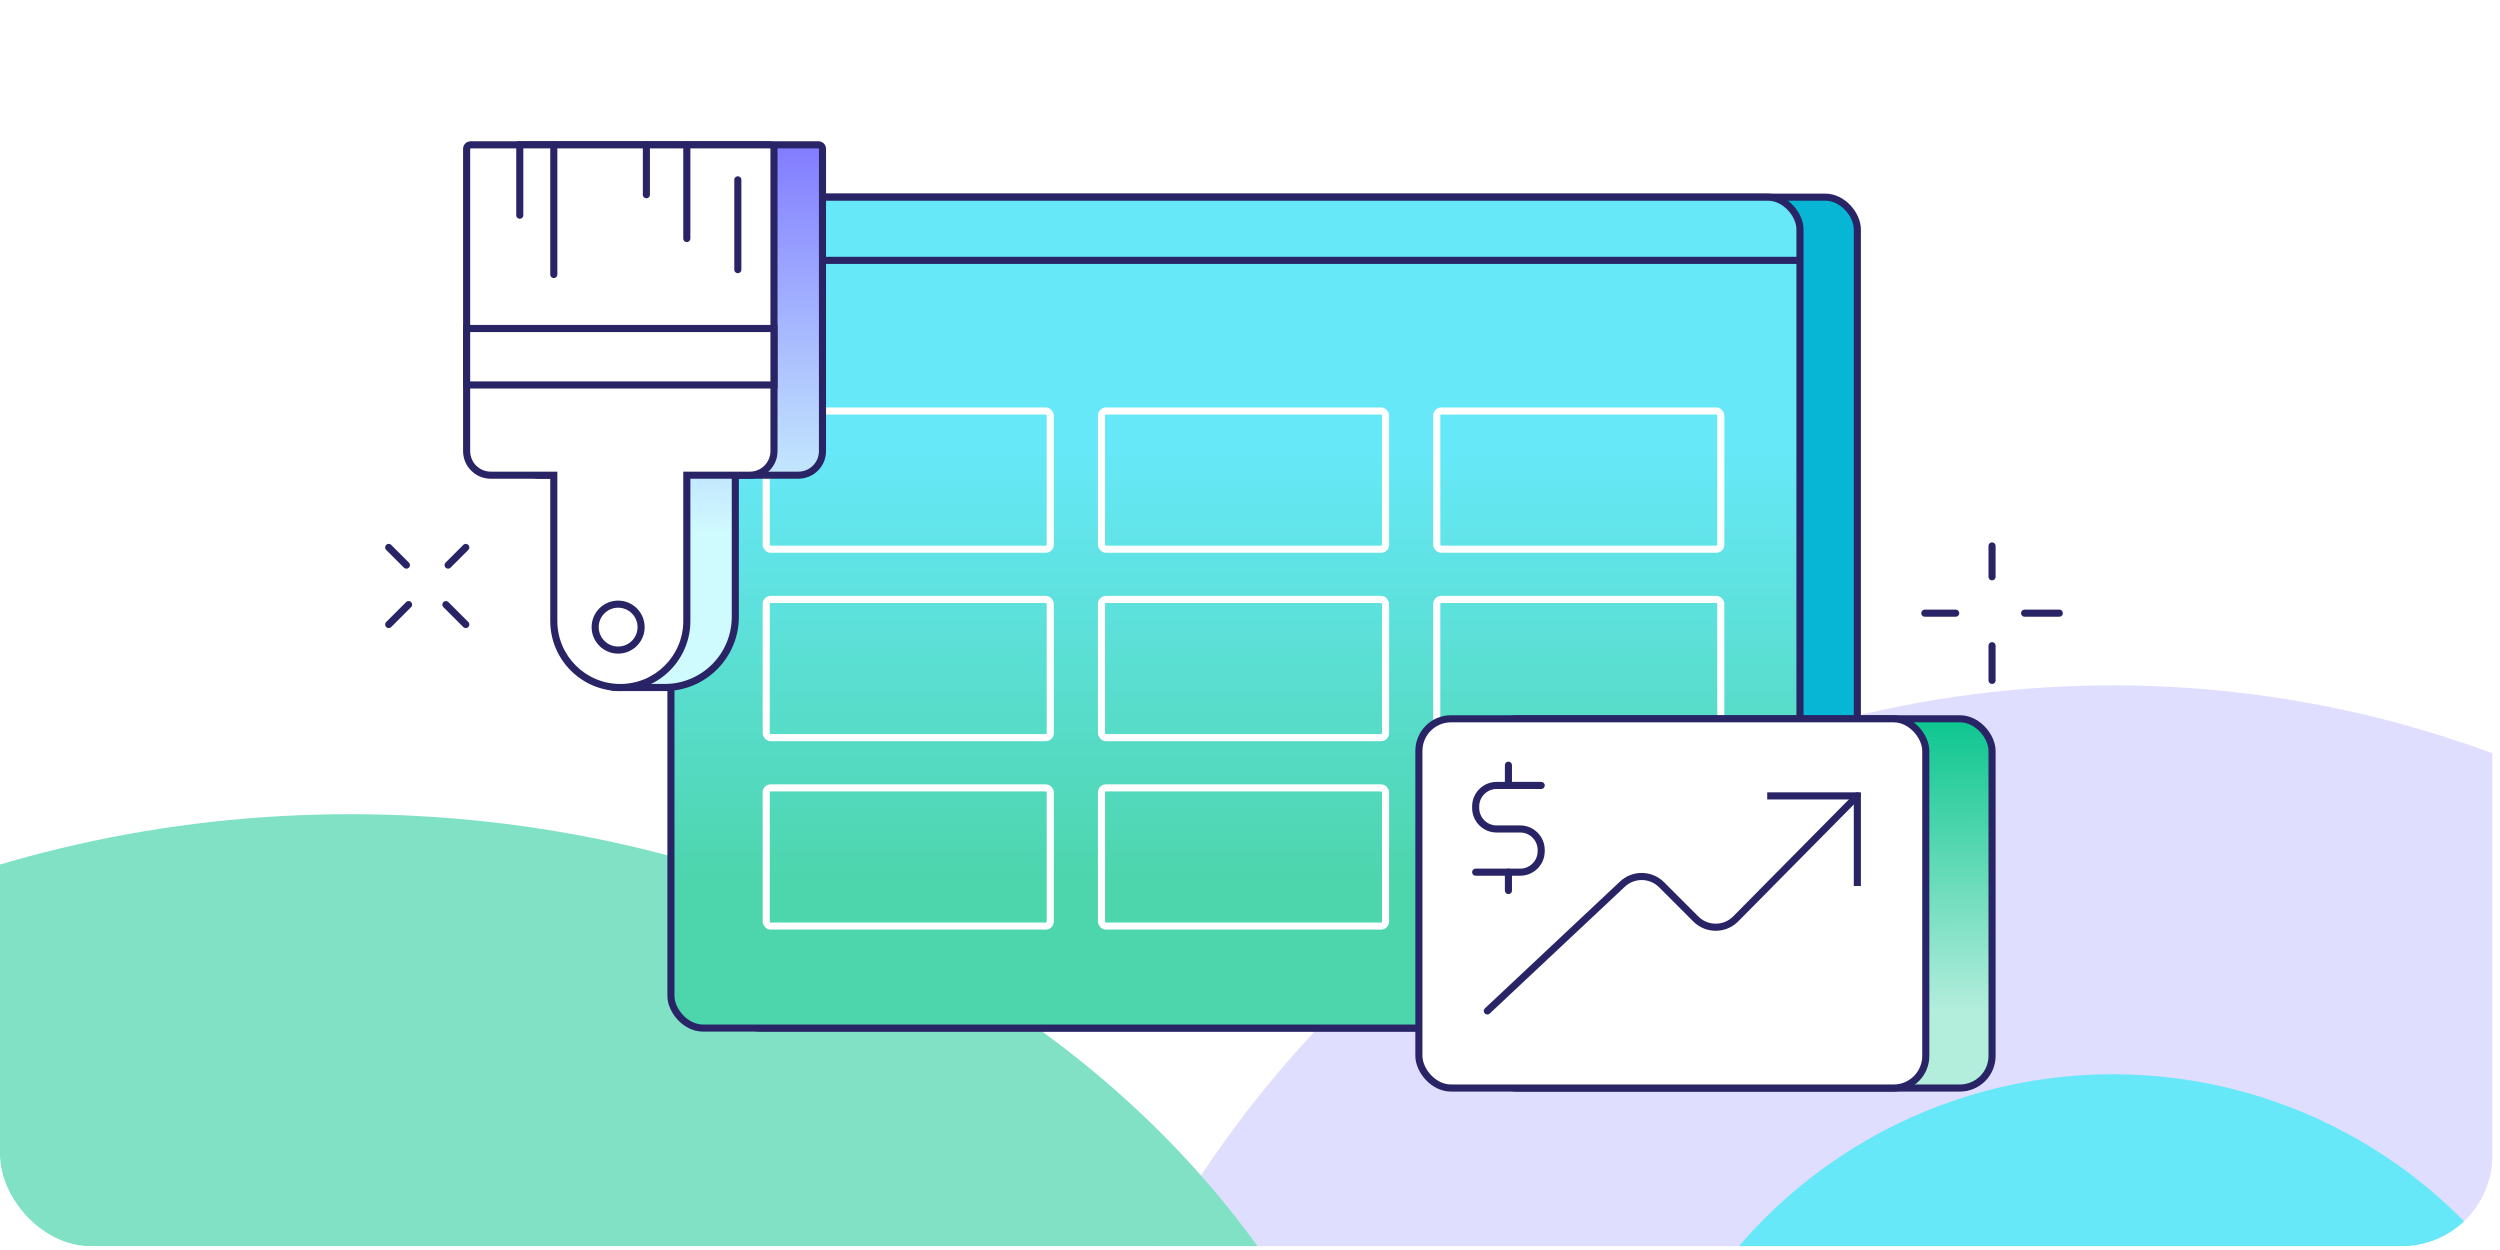 <svg width="328" height="164" viewBox="0 0 328 164" fill="none" xmlns="http://www.w3.org/2000/svg">
<g clip-path="url(#clip0_58_370)">
<rect width="327.02" height="163.51" rx="11.907" fill="white"/>
<g filter="url(#filter0_f_58_370)">
<circle cx="277.211" cy="233.363" r="143.447" fill="#E0DEFF"/>
</g>
<g filter="url(#filter1_f_58_370)">
<circle cx="277.211" cy="205.584" r="64.647" fill="#67E8F9"/>
</g>
<g filter="url(#filter2_f_58_370)">
<ellipse cx="45.941" cy="225.431" rx="139.579" ry="118.61" fill="#80E1C4"/>
</g>
<rect x="95.553" y="25.867" width="148.13" height="109.017" rx="4.216" fill="#06B6D4" stroke="#282466" stroke-width="0.932"/>
<g clip-path="url(#clip1_58_370)">
<rect x="88.027" y="25.867" width="148.13" height="109.017" rx="4.216" fill="url(#paint0_linear_58_370)"/>
<path d="M88.027 34.16L236.158 34.16" stroke="#282466" stroke-width="0.932" stroke-linejoin="round"/>
<rect x="100.527" y="53.924" width="37.268" height="18.131" rx="0.588" stroke="white" stroke-width="0.932"/>
<rect x="100.527" y="78.645" width="37.268" height="18.131" rx="0.588" stroke="white" stroke-width="0.932"/>
<rect x="100.527" y="103.368" width="37.268" height="18.131" rx="0.588" stroke="white" stroke-width="0.932"/>
<rect x="144.515" y="78.645" width="37.268" height="18.131" rx="0.588" stroke="white" stroke-width="0.932"/>
<rect x="144.515" y="53.924" width="37.268" height="18.131" rx="0.588" stroke="white" stroke-width="0.932"/>
<rect x="188.502" y="78.645" width="37.268" height="18.131" rx="0.588" stroke="white" stroke-width="0.932"/>
<rect x="144.515" y="103.368" width="37.268" height="18.131" rx="0.588" stroke="white" stroke-width="0.932"/>
<rect x="188.502" y="53.924" width="37.268" height="18.131" rx="0.588" stroke="white" stroke-width="0.932"/>
<rect x="188.502" y="103.368" width="37.268" height="18.131" rx="0.588" stroke="white" stroke-width="0.932"/>
</g>
<rect x="88.027" y="25.867" width="148.13" height="109.017" rx="4.216" stroke="#282466" stroke-width="0.932"/>
<rect x="194.853" y="94.305" width="66.505" height="48.445" rx="4.216" fill="url(#paint1_linear_58_370)" stroke="#282466" stroke-width="0.932"/>
<rect x="186.159" y="94.305" width="66.505" height="48.445" rx="4.216" fill="white" stroke="#282466" stroke-width="0.932"/>
<path d="M195.139 132.634L212.864 115.995C214.316 114.631 216.588 114.667 217.997 116.076L222.493 120.572C223.939 122.018 226.286 122.012 227.725 120.557L243.683 104.42" stroke="#282466" stroke-width="0.932" stroke-linecap="round"/>
<path d="M231.858 104.42H243.683V116.245" stroke="#282466" stroke-width="0.932"/>
<path d="M193.608 114.429H199.452C200.973 114.429 202.205 113.196 202.205 111.676V111.515C202.205 109.995 200.973 108.762 199.452 108.762H196.361C194.84 108.762 193.608 107.53 193.608 106.009C193.608 105.94 193.608 105.871 193.608 105.803C193.608 104.283 194.84 103.05 196.361 103.05H202.205" stroke="#282466" stroke-width="0.932" stroke-linecap="round"/>
<path d="M197.906 102.806V100.396" stroke="#282466" stroke-width="0.932" stroke-linecap="round"/>
<path d="M197.906 116.839V114.428" stroke="#282466" stroke-width="0.932" stroke-linecap="round"/>
<path d="M261.357 89.269V84.717" stroke="#282466" stroke-width="0.932" stroke-linecap="round"/>
<path d="M261.356 75.675L261.356 71.624" stroke="#282466" stroke-width="0.932" stroke-linecap="round"/>
<path d="M270.18 80.448L265.629 80.448" stroke="#282466" stroke-width="0.932" stroke-linecap="round"/>
<path d="M256.586 80.448L252.536 80.448" stroke="#282466" stroke-width="0.932" stroke-linecap="round"/>
<path d="M50.997 81.935L53.606 79.325" stroke="#282466" stroke-width="0.932" stroke-linecap="round"/>
<path d="M58.79 74.142L61.111 71.82" stroke="#282466" stroke-width="0.932" stroke-linecap="round"/>
<path d="M61.112 81.936L58.503 79.327" stroke="#282466" stroke-width="0.932" stroke-linecap="round"/>
<path d="M53.319 74.143L50.997 71.821" stroke="#282466" stroke-width="0.932" stroke-linecap="round"/>
<path fill-rule="evenodd" clip-rule="evenodd" d="M68.112 19C67.821 19 67.585 19.236 67.585 19.527L67.585 59.183C67.585 60.929 69 62.345 70.747 62.345L79.021 62.345L79.021 88.403C79.021 89.396 79.827 90.202 80.821 90.202L87.205 90.202C92.324 90.202 96.474 86.052 96.474 80.933L96.474 62.345L104.748 62.345C106.494 62.345 107.91 60.929 107.91 59.183L107.91 19.527C107.91 19.236 107.674 19 107.383 19L68.112 19Z" fill="url(#paint2_linear_58_370)"/>
<path d="M67.585 19.527L68.05 19.527L67.585 19.527ZM68.112 19L68.112 19.466H68.112L68.112 19ZM67.585 59.183L68.05 59.183L67.585 59.183ZM70.747 62.345L70.747 61.879L70.747 61.879L70.747 62.345ZM79.021 62.345L79.487 62.345L79.487 61.879L79.021 61.879L79.021 62.345ZM79.021 88.403L79.487 88.403L79.487 88.403L79.021 88.403ZM80.821 90.202L80.821 90.668L80.821 90.202ZM87.205 90.202L87.205 89.736L87.205 90.202ZM96.474 80.933L96.008 80.933L96.474 80.933ZM96.474 62.345L96.474 61.879L96.008 61.879L96.008 62.345L96.474 62.345ZM107.91 59.183L108.376 59.183L107.91 59.183ZM107.91 19.527L107.444 19.527L107.91 19.527ZM107.383 19L107.383 18.535L107.383 19ZM67.585 19.527L68.05 19.527C68.05 19.494 68.078 19.466 68.112 19.466L68.112 19L68.112 18.535C67.563 18.535 67.119 18.979 67.119 19.527L67.585 19.527ZM67.585 59.183L68.05 59.183L68.05 19.527L67.585 19.527L67.119 19.527L67.119 59.183L67.585 59.183ZM70.747 62.345L70.747 61.879C69.258 61.879 68.05 60.672 68.05 59.183L67.585 59.183L67.119 59.183C67.119 61.186 68.743 62.81 70.747 62.81L70.747 62.345ZM79.021 62.345L79.021 61.879L70.747 61.879L70.747 62.345L70.747 62.81L79.021 62.81L79.021 62.345ZM79.021 88.403L79.487 88.403L79.487 62.345L79.021 62.345L78.556 62.345L78.556 88.403L79.021 88.403ZM80.821 90.202L80.821 89.736C80.084 89.736 79.487 89.139 79.487 88.403L79.021 88.403L78.556 88.403C78.556 89.654 79.57 90.668 80.821 90.668L80.821 90.202ZM87.205 90.202L87.205 89.736L80.821 89.736L80.821 90.202L80.821 90.668L87.205 90.668L87.205 90.202ZM96.474 80.933L96.008 80.933C96.008 85.795 92.067 89.736 87.205 89.736L87.205 90.202L87.205 90.668C92.581 90.668 96.939 86.31 96.939 80.933L96.474 80.933ZM96.474 62.345L96.008 62.345L96.008 80.933L96.474 80.933L96.939 80.933L96.939 62.345L96.474 62.345ZM104.748 62.345L104.748 61.879L96.474 61.879L96.474 62.345L96.474 62.81L104.748 62.81L104.748 62.345ZM107.91 59.183L107.444 59.183C107.444 60.672 106.237 61.879 104.748 61.879L104.748 62.345L104.748 62.81C106.752 62.81 108.376 61.186 108.376 59.183L107.91 59.183ZM107.91 19.527L107.444 19.527L107.444 59.183L107.91 59.183L108.376 59.183L108.376 19.527L107.91 19.527ZM107.383 19L107.383 19.466C107.417 19.466 107.444 19.494 107.444 19.527L107.91 19.527L108.376 19.527C108.376 18.979 107.931 18.535 107.383 18.535L107.383 19ZM68.112 19L68.112 19.466L107.383 19.466L107.383 19L107.383 18.535L68.112 18.535L68.112 19Z" fill="#282466"/>
<path fill-rule="evenodd" clip-rule="evenodd" d="M61.749 19C61.458 19 61.222 19.236 61.222 19.527L61.222 59.182C61.222 60.929 62.638 62.344 64.384 62.344L72.659 62.344L72.659 81.476C72.659 86.295 76.566 90.202 81.385 90.202C86.204 90.202 90.111 86.295 90.111 81.476L90.111 62.344L98.385 62.344C100.132 62.344 101.548 60.929 101.548 59.182L101.548 19.527C101.548 19.236 101.312 19 101.02 19L61.749 19Z" fill="white"/>
<path d="M61.222 19.527L61.688 19.527L61.222 19.527ZM61.749 19L61.749 19.466H61.749L61.749 19ZM61.222 59.182L61.688 59.182L61.222 59.182ZM64.384 62.344L64.384 61.879L64.384 61.879L64.384 62.344ZM72.659 62.344L73.124 62.344L73.124 61.879L72.659 61.879L72.659 62.344ZM72.659 81.476L73.124 81.476L72.659 81.476ZM81.385 90.202L81.385 90.668L81.385 90.202ZM90.111 81.476L89.645 81.476L90.111 81.476ZM90.111 62.344L90.111 61.879L89.645 61.879L89.645 62.344L90.111 62.344ZM98.385 62.344L98.385 62.81L98.385 62.344ZM101.548 59.182L102.013 59.182L101.548 59.182ZM101.548 19.527L101.082 19.527L101.548 19.527ZM101.02 19L101.02 18.534L101.02 19ZM61.222 19.527L61.688 19.527C61.688 19.493 61.715 19.466 61.749 19.466L61.749 19L61.749 18.534C61.201 18.534 60.756 18.979 60.756 19.527L61.222 19.527ZM61.222 59.182L61.688 59.182L61.688 19.527L61.222 19.527L60.756 19.527L60.756 59.182L61.222 59.182ZM64.384 62.344L64.384 61.879C62.895 61.879 61.688 60.672 61.688 59.182L61.222 59.182L60.756 59.182C60.756 61.186 62.38 62.81 64.384 62.81L64.384 62.344ZM72.659 62.344L72.659 61.879L64.384 61.879L64.384 62.344L64.384 62.81L72.659 62.81L72.659 62.344ZM72.659 81.476L73.124 81.476L73.124 62.344L72.659 62.344L72.193 62.344L72.193 81.476L72.659 81.476ZM81.385 90.202L81.385 89.736C76.823 89.736 73.124 86.038 73.124 81.476L72.659 81.476L72.193 81.476C72.193 86.552 76.308 90.668 81.385 90.668L81.385 90.202ZM90.111 81.476L89.645 81.476C89.645 86.038 85.947 89.736 81.385 89.736L81.385 90.202L81.385 90.668C86.461 90.668 90.577 86.552 90.577 81.476L90.111 81.476ZM90.111 62.344L89.645 62.344L89.645 81.476L90.111 81.476L90.577 81.476L90.577 62.344L90.111 62.344ZM98.385 62.344L98.385 61.879L90.111 61.879L90.111 62.344L90.111 62.81L98.385 62.81L98.385 62.344ZM101.548 59.182L101.082 59.182C101.082 60.672 99.875 61.879 98.385 61.879L98.385 62.344L98.385 62.81C100.389 62.81 102.013 61.186 102.013 59.182L101.548 59.182ZM101.548 19.527L101.082 19.527L101.082 59.182L101.548 59.182L102.013 59.182L102.013 19.527L101.548 19.527ZM101.02 19L101.02 19.466C101.054 19.466 101.082 19.493 101.082 19.527L101.548 19.527L102.013 19.527C102.013 18.979 101.569 18.534 101.02 18.534L101.02 19ZM61.749 19L61.749 19.466L101.02 19.466L101.02 19L101.02 18.534L61.749 18.534L61.749 19Z" fill="#282466"/>
<circle cx="81.099" cy="82.278" r="3.013" transform="rotate(-180 81.099 82.278)" stroke="#282466" stroke-width="0.932"/>
<path d="M61.222 43.101L101.548 43.101L101.548 50.507L61.222 50.507L61.222 43.101Z" fill="white" stroke="#282466" stroke-width="0.932"/>
<path d="M68.195 19.001L68.195 28.236" stroke="#282466" stroke-width="0.932" stroke-linecap="round"/>
<path d="M84.805 19.001L84.805 25.548" stroke="#282466" stroke-width="0.932" stroke-linecap="round"/>
<path d="M96.804 23.595L96.804 35.377" stroke="#282466" stroke-width="0.932" stroke-linecap="round"/>
<path d="M90.111 19.001L90.111 31.292" stroke="#282466" stroke-width="0.932" stroke-linecap="round"/>
<path d="M72.659 19.001L72.659 36.016" stroke="#282466" stroke-width="0.932" stroke-linecap="round"/>
</g>
<defs>
<filter id="filter0_f_58_370" x="32.402" y="-11.446" width="489.619" height="489.619" filterUnits="userSpaceOnUse" color-interpolation-filters="sRGB">
<feFlood flood-opacity="0" result="BackgroundImageFix"/>
<feBlend mode="normal" in="SourceGraphic" in2="BackgroundImageFix" result="shape"/>
<feGaussianBlur stdDeviation="50.681" result="effect1_foregroundBlur_58_370"/>
</filter>
<filter id="filter1_f_58_370" x="111.202" y="39.575" width="332.018" height="332.018" filterUnits="userSpaceOnUse" color-interpolation-filters="sRGB">
<feFlood flood-opacity="0" result="BackgroundImageFix"/>
<feBlend mode="normal" in="SourceGraphic" in2="BackgroundImageFix" result="shape"/>
<feGaussianBlur stdDeviation="50.681" result="effect1_foregroundBlur_58_370"/>
</filter>
<filter id="filter2_f_58_370" x="-195.001" y="5.459" width="481.883" height="439.945" filterUnits="userSpaceOnUse" color-interpolation-filters="sRGB">
<feFlood flood-opacity="0" result="BackgroundImageFix"/>
<feBlend mode="normal" in="SourceGraphic" in2="BackgroundImageFix" result="shape"/>
<feGaussianBlur stdDeviation="50.681" result="effect1_foregroundBlur_58_370"/>
</filter>
<linearGradient id="paint0_linear_58_370" x1="188.646" y1="115.773" x2="188.646" y2="58.653" gradientUnits="userSpaceOnUse">
<stop stop-color="#4DD5AC"/>
<stop offset="1" stop-color="#67E8F9"/>
</linearGradient>
<linearGradient id="paint1_linear_58_370" x1="234.344" y1="132.764" x2="234.141" y2="91.415" gradientUnits="userSpaceOnUse">
<stop stop-color="#B3EDDC"/>
<stop offset="1" stop-color="#00C389"/>
</linearGradient>
<linearGradient id="paint2_linear_58_370" x1="90.031" y1="19" x2="90.031" y2="90.202" gradientUnits="userSpaceOnUse">
<stop stop-color="#827CFF"/>
<stop offset="0.715" stop-color="#CFFAFE"/>
</linearGradient>
<clipPath id="clip0_58_370">
<rect width="327.02" height="163.51" rx="11.907" fill="white"/>
</clipPath>
<clipPath id="clip1_58_370">
<rect x="88.027" y="25.867" width="148.13" height="109.017" rx="4.216" fill="white"/>
</clipPath>
</defs>
</svg>
